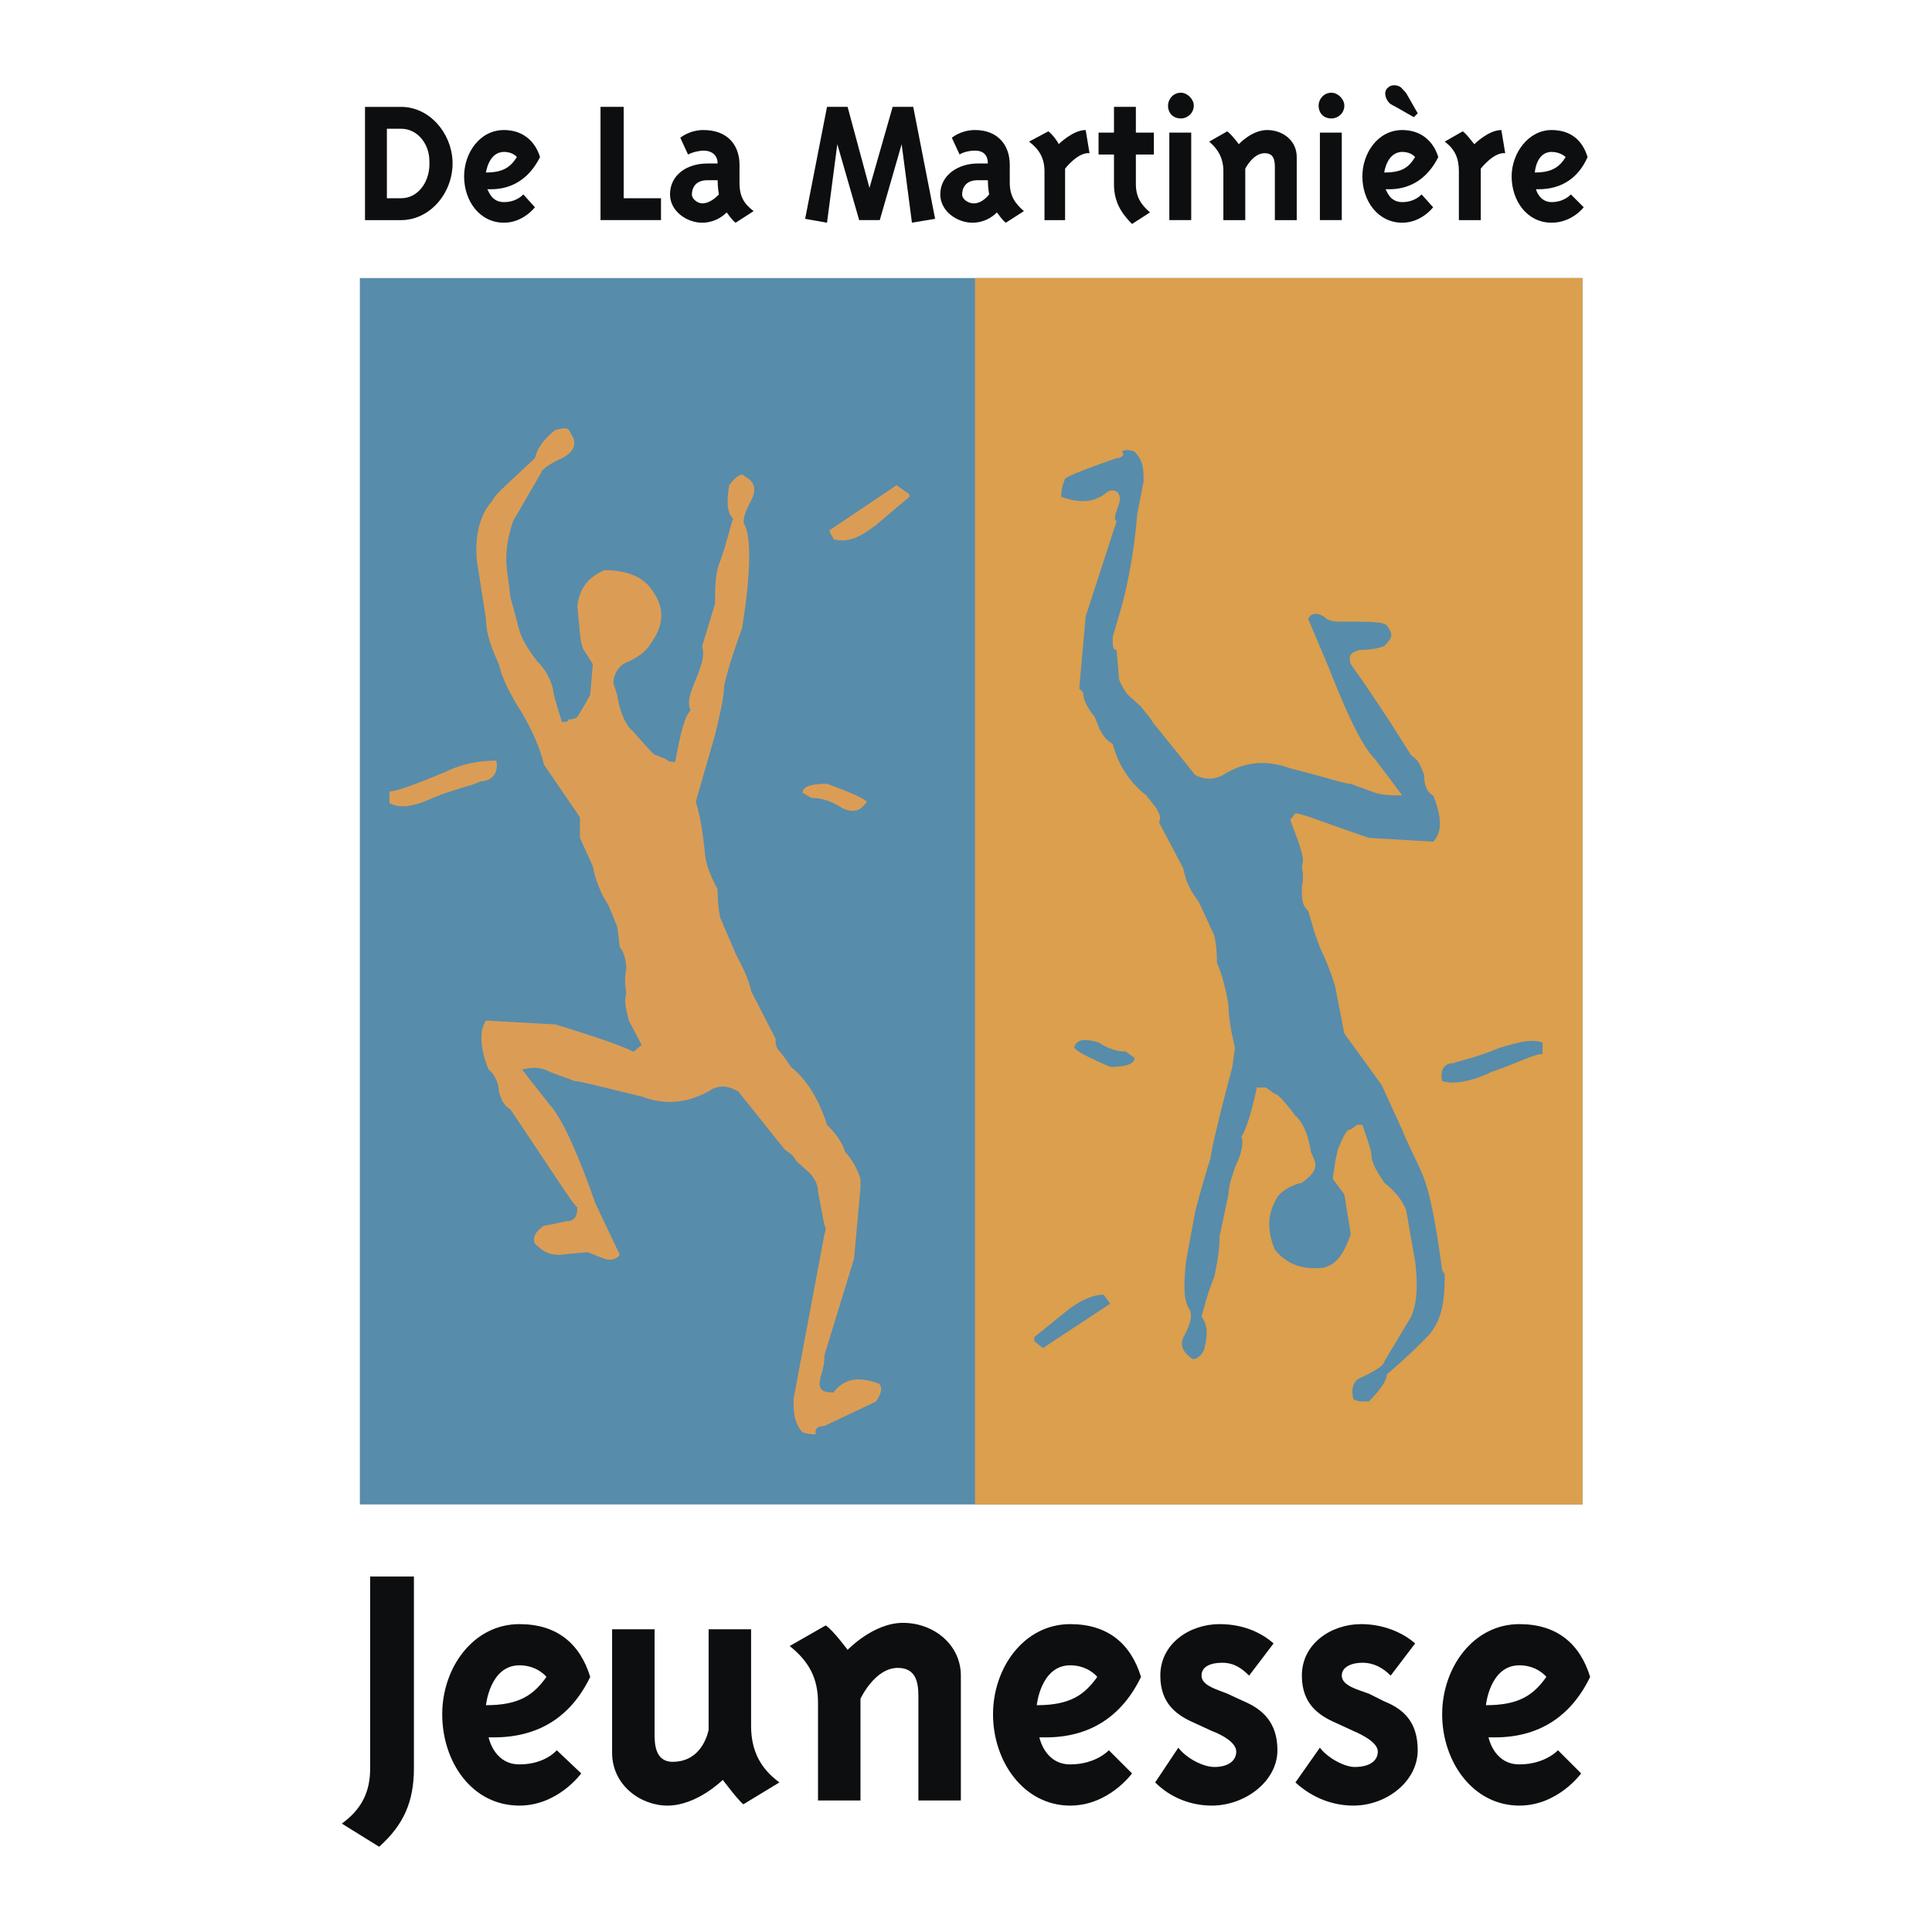 <svg xmlns="http://www.w3.org/2000/svg" width="2500" height="2500" viewBox="0 0 192.756 192.756"><g fill-rule="evenodd" clip-rule="evenodd"><path fill="#fff" d="M0 0h192.756v192.756H0V0z"/><path d="M40.013 12.845c1.669 0 2.825 1.541 2.825 3.21.128 1.926-1.027 3.724-2.825 3.724H38.6v-6.934h1.413zm-3.596-2.182v11.299h3.595c2.953 0 5.264-2.825 5.136-5.906-.128-2.825-2.311-5.393-5.136-5.393h-3.595zM50.284 15.157c.899 0 1.284.513 1.284.513-.642 1.027-1.413 1.541-3.082 1.541.001-.001.258-2.054 1.798-2.054zm-1.669 3.723H49c2.183 0 3.852-1.156 4.879-3.21-.514-1.669-1.798-2.696-3.595-2.696-2.439 0-3.98 2.311-3.98 4.623 0 2.439 1.541 4.622 3.98 4.622 1.926 0 3.082-1.541 3.082-1.541l-1.155-1.284s-.642.77-1.926.77c-1.285 0-1.541-1.156-1.67-1.284zM62.225 19.779h3.723v2.182h-6.034V10.663h2.311v9.116zM71.726 19.394s-.771.899-1.669.899c-.386 0-1.027-.386-1.027-.899 0-.514.257-1.413 1.541-1.413h1.027c0 .77.128 1.413.128 1.413zm2.055-2.954c0-1.926-1.156-3.466-3.596-3.466-1.412 0-2.311.77-2.311.77l.77 1.669c.514-.256 1.156-.385 1.541-.385.899 0 1.413.514 1.413 1.284h-1.027c-2.055 0-3.724 1.155-3.724 3.082 0 1.669 1.669 2.825 3.21 2.825s2.439-1.027 2.439-1.027c.128.128.514.771.898 1.027l1.798-1.156c-1.027-.77-1.412-1.541-1.412-2.825V16.44h.001zM85.721 21.961l-2.182-7.575-1.028 7.832-2.182-.385 2.182-11.17h2.054l2.183 8.088 2.312-8.088h2.054l2.182 11.17-2.311.385-1.027-7.832-2.183 7.575h-2.054zM98.689 19.394s-.643.899-1.541.899c-.514 0-1.156-.386-1.156-.899 0-.514.257-1.413 1.541-1.413h1.027c.001.77.129 1.413.129 1.413zm2.055-2.954c0-1.926-1.156-3.466-3.467-3.466-1.413 0-2.312.77-2.312.77l.771 1.669c.385-.256 1.027-.385 1.542-.385.898 0 1.283.514 1.283 1.284h-1.027c-1.926 0-3.723 1.155-3.723 3.082 0 1.669 1.669 2.825 3.209 2.825 1.541 0 2.439-1.027 2.439-1.027.129.128.514.771.898 1.027l1.799-1.156c-.898-.77-1.412-1.541-1.412-2.825V16.44zM106.264 16.826v5.136h-2.055v-4.879c0-1.284-.512-2.183-1.539-2.953l1.926-1.027c.385.257 1.027 1.155 1.027 1.284 0 0 1.412-1.413 2.695-1.413l.385 2.311c-1.154-.128-2.439 1.541-2.439 1.541zM113.326 18.366c0 1.284.514 2.054 1.412 2.825l-1.797 1.156c-1.156-1.156-1.799-2.311-1.799-3.98v-2.953h-1.539V13.23h1.539v-2.568h2.184v2.568h1.797v2.183h-1.797v2.953zM119.104 10.534c0 .77-.643 1.284-1.283 1.284-.771 0-1.285-.514-1.285-1.284 0-.642.514-1.284 1.285-1.284.64 0 1.283.642 1.283 1.284zm-2.44 2.696h2.184v8.731h-2.184V13.23zM122.057 17.083c0-1.284-.514-2.183-1.412-2.953l1.797-1.027c.387.257 1.156 1.284 1.156 1.284s1.283-1.413 2.824-1.413 2.953 1.027 2.953 2.696v6.292h-2.182v-5.265c0-.771-.129-1.412-1.027-1.412-1.156 0-1.926 1.541-1.926 1.541v5.136h-2.184v-4.879h.001zM134.125 10.534c0 .77-.641 1.284-1.283 1.284-.77 0-1.283-.514-1.283-1.284 0-.642.514-1.284 1.283-1.284.642 0 1.283.642 1.283 1.284zm-2.439 2.696h2.184v8.731h-2.184V13.23zM139.904 15.157c.898 0 1.283.513 1.283.513-.643 1.027-1.283 1.541-3.082 1.541 0-.001.258-2.054 1.799-2.054zm.514-5.65c-.129-.256-.258-.385-.514-.642-.258-.385-1.027-.514-1.412-.128-.514.385-.258 1.155.127 1.541.129.128.387.257.643.385l1.797 1.027.387-.386-1.028-1.797zm-2.184 9.373h.385c2.184 0 3.854-1.156 4.879-3.21-.514-1.669-1.797-2.696-3.594-2.696-2.439 0-3.98 2.311-3.98 4.623 0 2.439 1.541 4.622 3.98 4.622 1.926 0 3.08-1.541 3.08-1.541l-1.154-1.284s-.643.77-1.926.77c-1.285 0-1.541-1.156-1.67-1.284zM147.736 16.826v5.136h-2.184v-4.879c0-1.284-.385-2.183-1.412-2.953l1.797-1.027c.387.257 1.027 1.155 1.156 1.284 0 0 1.412-1.413 2.697-1.413l.385 2.311c-1.155-.128-2.439 1.541-2.439 1.541zM154.797 15.157c.898 0 1.412.513 1.412.513-.641 1.027-1.412 1.541-3.08 1.541 0-.001.127-2.054 1.668-2.054zm-1.541 3.723h.258c2.311 0 3.98-1.156 4.879-3.21-.514-1.669-1.67-2.696-3.596-2.696-2.311 0-3.98 2.311-3.98 4.623 0 2.439 1.541 4.622 3.98 4.622 2.055 0 3.211-1.541 3.211-1.541l-1.285-1.284s-.641.77-1.926.77c-1.154 0-1.541-1.156-1.541-1.284zM36.931 157.289h4.365v19.131c0 3.338-1.027 5.65-3.467 7.832l-3.723-2.311c1.926-1.412 2.825-3.082 2.825-5.521v-19.131zM51.825 166.148c1.797 0 2.696 1.156 2.696 1.156-1.284 1.797-2.696 2.824-6.035 2.824.001.001.386-3.98 3.339-3.98zm-3.081 7.19h.514c4.494 0 7.704-2.053 9.629-6.033-1.027-3.34-3.338-5.266-7.062-5.266-4.623 0-7.704 4.367-7.704 8.988 0 4.75 2.953 9.117 7.704 9.117 3.852 0 6.163-3.211 6.163-3.211l-2.439-2.311s-1.155 1.412-3.723 1.412c-2.312.001-2.954-2.182-3.082-2.696zM74.936 172.184c0 2.439.898 4.236 2.825 5.648l-3.595 2.184c-.514-.385-2.054-2.439-2.054-2.439s-2.568 2.568-5.521 2.568c-2.696 0-5.521-2.055-5.521-5.266v-12.326h4.237v10.4c0 .898 0 2.824 1.798 2.824 3.081 0 3.595-3.209 3.595-3.209v-10.016h4.237v9.632h-.001zM81.613 169.871c0-2.439-.899-4.107-2.825-5.648l3.595-2.055c.771.514 2.183 2.439 2.183 2.439s2.568-2.695 5.521-2.695c3.082 0 5.778 2.182 5.778 5.264v12.455h-4.237v-10.4c0-1.412-.257-2.824-2.055-2.824-2.311 0-3.723 3.08-3.723 3.08v10.145h-4.237v-9.761zM106.777 166.148c1.799 0 2.697 1.156 2.697 1.156-1.285 1.797-2.697 2.824-6.035 2.824 0 .001.385-3.98 3.338-3.98zm-3.08 7.19h.641c4.365 0 7.576-2.053 9.502-6.033-1.027-3.34-3.338-5.266-7.062-5.266-4.621 0-7.703 4.367-7.703 8.988 0 4.75 3.082 9.117 7.703 9.117 3.852 0 6.164-3.211 6.164-3.211l-2.312-2.311s-1.283 1.412-3.852 1.412c-2.311.001-2.954-2.182-3.081-2.696zM119.232 171.926c-1.797-.77-3.467-1.926-3.467-4.75 0-3.211 2.953-5.137 5.906-5.137 2.439 0 4.236.9 5.393 1.926l-2.439 3.211c-.771-.77-1.541-1.283-2.697-1.283-1.154 0-2.053.385-2.053 1.283 0 1.027 1.668 1.412 2.566 1.797l1.67.771c1.797.77 3.338 2.055 3.338 4.879 0 3.082-3.209 5.521-6.549 5.521-2.053 0-4.107-.771-5.648-2.312l2.311-3.467c.771 1.027 2.439 1.926 3.596 1.926 1.412 0 2.182-.641 2.182-1.539 0-.9-1.412-1.67-2.439-2.055l-1.67-.771zM133.355 171.926c-1.797-.77-3.467-1.926-3.467-4.75 0-3.211 2.953-5.137 5.906-5.137 2.311 0 4.236.9 5.393 1.926l-2.439 3.211c-.77-.77-1.67-1.283-2.824-1.283-1.027 0-2.055.385-2.055 1.283 0 1.027 1.67 1.412 2.695 1.797l1.541.771c1.926.77 3.34 2.055 3.34 4.879 0 3.082-3.082 5.521-6.42 5.521-2.055 0-4.109-.771-5.779-2.312l2.439-3.467c.771 1.027 2.439 1.926 3.467 1.926 1.541 0 2.312-.641 2.312-1.539 0-.9-1.541-1.67-2.439-2.055l-1.67-.771zM151.588 166.148c1.797 0 2.695 1.156 2.695 1.156-1.283 1.797-2.695 2.824-6.033 2.824 0 .001.385-3.98 3.338-3.98zm-3.082 7.19h.643c4.365 0 7.574-2.053 9.5-6.033-1.027-3.34-3.338-5.266-7.061-5.266-4.623 0-7.703 4.367-7.703 8.988 0 4.75 3.08 9.117 7.703 9.117 3.852 0 6.162-3.211 6.162-3.211l-2.311-2.311s-1.283 1.412-3.852 1.412c-2.31.001-2.952-2.182-3.081-2.696z" fill="#0c0e0f"/><path fill="#588cab" d="M35.904 27.739V150.1h121.975V27.739H35.904z"/><path fill="#db9f4d" d="M97.277 27.739V150.1h60.602V27.739H97.277z"/><path d="M86.492 79.996c-.385-.385-1.541-.898-3.98-1.797-1.541 0-2.439.256-2.439.899l.899.514c.385 0 1.541 0 3.082 1.027 1.154.512 1.796.256 2.438-.643zM89.444 48.411l-6.676 4.494c0 .385.385.642.385.899 1.541.385 2.696-.257 4.237-1.412l3.338-2.825v-.257l-1.284-.899zM44.378 77.042c-3.082 1.284-4.879 1.926-5.521 1.926v1.156c1.156.642 2.696.257 4.622-.642 2.312-.898 3.853-1.155 4.494-1.541 1.155 0 1.798-.899 1.541-2.054-1.541 0-3.339.257-5.136 1.155z" fill="#db9d55"/><path d="M74.294 52.391c-.257-.386 0-1.284.642-2.439.642-1.284.257-1.926-.642-2.439-.257-.386-.899 0-1.541.898-.257 1.541-.257 2.696.385 3.338-.385 1.155-.642 2.439-1.283 4.237-.514 1.156-.514 2.696-.514 4.237l-1.284 4.237c.257.899 0 1.797-.642 3.338-.514 1.284-.899 2.183-.514 3.081-.642.642-1.027 2.439-1.541 5.136-.385 0-.642 0-.899-.257l-.899-.385c-.385 0-1.027-.898-2.439-2.439-.642-.514-1.284-1.798-1.541-3.595l-.385-1.156c0-1.027.642-1.926 1.541-2.183 1.284-.642 1.798-1.155 2.183-1.797 1.155-1.541 1.541-3.338.257-5.136-.899-1.541-2.696-2.183-4.879-2.183-1.412.642-2.439 1.541-2.696 3.595.257 2.439.257 3.724.642 4.366l.899 1.412-.257 3.082c-.642 1.156-1.027 1.797-1.284 2.183 0 0-.257.257-.898.257 0 .256-.257.256-.642.256-.642-2.054-.899-2.953-.899-3.338-.257-.898-.642-1.797-1.541-2.696-.899-1.155-1.541-2.183-1.797-3.082l-.899-3.338-.257-2.055c-.385-2.183 0-3.98.514-5.521l2.825-4.879c0-.257.898-.898 2.054-1.412 1.284-.642 1.541-1.541.899-2.439-.257-.642-.514-.642-1.541-.385-1.155.899-1.797 1.797-2.054 2.825-2.439 2.311-3.98 3.595-4.237 4.237-1.284 1.412-1.797 3.595-1.541 6.034l.899 5.778c0 1.541.642 3.082 1.284 4.494.256 1.284 1.155 3.082 2.311 4.879 1.284 2.183 1.926 3.98 2.183 5.136l3.595 5.265v2.054l1.284 2.825c.257 1.412.898 2.953 1.541 3.852l.899 2.183.257 2.055c.385.385.642 1.284.642 2.183-.257 1.154 0 2.182 0 2.439-.257.898 0 1.541.256 2.695l1.284 2.439c-.385.258-.642.643-.899.643-.642-.385-3.082-1.283-7.704-2.697l-6.933-.385c-.642.898-.642 2.697.257 4.879.385.258 1.027 1.156 1.027 2.184.256.898.513 1.412 1.155 1.797 4.237 6.291 6.419 9.758 6.676 9.758 0 .9-.257 1.412-1.155 1.412-1.541.387-2.439.387-2.439.643-.899.643-.899 1.541-.385 1.797.642.643 1.284.9 2.183.9l2.696-.258c.385 0 .642.258 1.797.643.642.256 1.284 0 1.541-.385l-2.439-5.137c-1.798-5.135-3.338-8.475-4.494-9.758l-2.825-3.596c1.027-.256 1.926-.256 2.825.258l2.439.898c.514 0 2.953.643 6.677 1.541 2.439.898 4.494.641 6.676-.514.899-.643 1.798-.643 2.953 0l4.623 5.777c.256.258.899.514 1.155 1.156l1.284 1.154c.642.643.899 1.285.899 1.928l.642 3.338s.257.256 0 .898l-3.081 16.434c0 1.156 0 2.312.898 3.34.899.256 1.541.256 1.284 0 0-.387.257-.643.898-.643l5.136-2.439c.642-.898.642-1.541.257-1.799-1.797-.641-3.338-.641-4.494.9-1.284 0-1.541-.387-1.284-1.541.385-1.156.385-1.799.385-2.184l2.953-9.629.642-7.062v-.899c-.257-.898-.899-2.055-1.541-2.695-.256-.9-.898-1.799-1.797-2.697-.898-2.824-2.183-4.623-3.595-5.777l-.899-1.285c-.642-.641-.642-.898-.642-1.539l-2.439-4.752c-.257-1.283-.898-2.439-1.541-3.723l-1.54-3.595c-.257-1.284-.257-2.183-.257-2.825-.642-1.156-1.284-2.696-1.284-3.852-.257-2.183-.514-3.723-.899-4.879l1.926-6.677c.514-2.183.898-3.723.898-4.879.514-2.183 1.155-3.98 1.798-5.778.898-5.52.898-9.116.256-10.271z" fill="#db9d55"/><path d="M107.162 104.52c.258.385 1.541 1.027 3.596 1.926 1.799 0 2.439-.385 2.439-.898l-.898-.643c-.385 0-1.283 0-2.695-.898-1.286-.386-2.184-.386-2.442.513zM104.338 134.307l6.42-4.236-.641-.9c-1.156 0-2.441.643-3.596 1.541l-3.338 2.697v.385c.641.513.899.897 1.155.513zM148.764 106.959c2.695-.898 4.236-1.799 5.135-1.799v-1.154c-1.156-.385-2.439 0-4.236.514-2.439 1.027-3.98 1.283-4.623 1.541-.898 0-1.412.641-1.154 1.797 1.153.384 3.079-.001 4.878-.899z" fill="#588cab"/><path d="M114.096 48.025c0-1.156 0-2.054-.898-2.953-.898-.385-1.283 0-1.283 0 .385.257 0 .642-.514.642-3.338 1.155-4.879 1.798-5.137 2.054-.385.899-.385 1.541-.385 1.797 1.797.642 3.338.642 4.623-.514.898-.385 1.412.257 1.154 1.156-.256.899-.641 1.541-.256 1.797l-3.082 9.501-.643 7.19.387.385c0 .899.641 1.797 1.154 2.439.387.899.643 2.054 1.799 2.697.641 2.439 1.926 3.98 3.338 5.136l1.027 1.284c.256.514.514.899.256 1.413l2.439 4.622c.258 1.541.898 2.439 1.541 3.338l1.541 3.338c.256 1.156.256 2.439.256 2.696.643 1.541.9 2.824 1.156 4.236 0 1.541.385 3.082.643 4.238l-.258 1.926c-1.541 5.777-2.182 8.73-2.182 9.115a97.599 97.599 0 0 0-1.541 5.393l-.898 4.879c-.258 2.439-.258 3.98.385 4.879.256.643 0 1.541-.643 2.697-.385.898 0 1.541.898 2.182.258 0 .643 0 1.156-.898.385-1.541.385-2.439-.256-3.338.256-.898.641-2.439 1.283-3.98.256-1.283.514-2.439.514-3.98l.898-4.236c0-.898.385-1.797.643-2.697.641-1.283.898-2.439.641-3.08.258-.258.9-1.799 1.541-4.879h.898l.9.641c.256 0 .898.643 2.053 2.184.643.514 1.285 1.797 1.541 3.596l.385.898c.258.898-.385 1.541-1.283 2.182-1.156.258-2.055.9-2.439 1.412-.898 1.541-1.156 3.082-.256 5.266 1.154 1.412 2.695 2.053 4.879 1.797 1.412-.385 2.053-1.541 2.695-3.338l-.643-3.98-1.154-1.541.256-1.797.258-1.156c.385-.898.641-1.541 1.027-1.926.256 0 .514-.256.898-.514h.514c.641 1.797.898 2.697.898 2.953 0 .898.643 1.797 1.283 2.824 1.156.9 1.799 1.799 2.184 2.697l.898 5.135c.258 2.184.258 3.98-.385 5.521l-2.697 4.494c0 .385-.898.898-2.182 1.541-.898.256-1.156 1.154-.898 2.182.385.258.641.258 1.539.258 1.285-1.285 1.799-2.184 1.799-2.697 2.824-2.439 3.98-3.723 4.236-3.98 1.285-1.541 1.541-3.338 1.541-6.033l-.256-.387c-.643-4.879-1.285-7.83-1.799-9.115-.385-1.156-1.283-2.695-2.182-4.879l-2.055-4.494-3.725-5.135-.898-4.623c-.256-.898-.641-2.055-1.541-3.98l-.514-1.413-.641-2.183c-.643-.642-.643-1.156-.643-2.439.258-1.156 0-1.797 0-2.054.258-.642 0-1.284-.256-2.183l-.9-2.439.514-.642c.643 0 2.826.899 7.318 2.439l6.42.385c.9-.899.9-2.439 0-4.622-.641-.257-.898-1.156-.898-2.055-.385-1.027-.641-1.541-1.283-1.926-3.596-5.778-5.777-8.731-6.035-9.116-.256-.898 0-1.155.898-1.412 1.541 0 2.439-.385 2.439-.385.9-.899.9-1.156.258-2.054-.258-.385-1.799-.385-4.494-.385-.643 0-1.283 0-1.797-.514-.643-.385-1.285-.385-1.541.257l2.055 4.879c1.926 4.879 3.338 7.833 4.621 9.116l2.697 3.596c-.898 0-1.799 0-2.697-.257l-2.439-.899c-.643 0-2.439-.642-6.035-1.541-2.439-.899-4.621-.643-6.676.642a2.779 2.779 0 0 1-2.824 0l-4.236-5.264c-.258-.514-.9-1.156-1.156-1.541l-1.283-1.156c-.258-.257-.643-.899-.9-1.541l-.256-2.953c-.385 0-.385-.385-.385-1.284l.898-3.082c.643-2.311 1.283-5.777 1.541-9.116l.644-3.339z" fill="#588cab"/></g></svg>